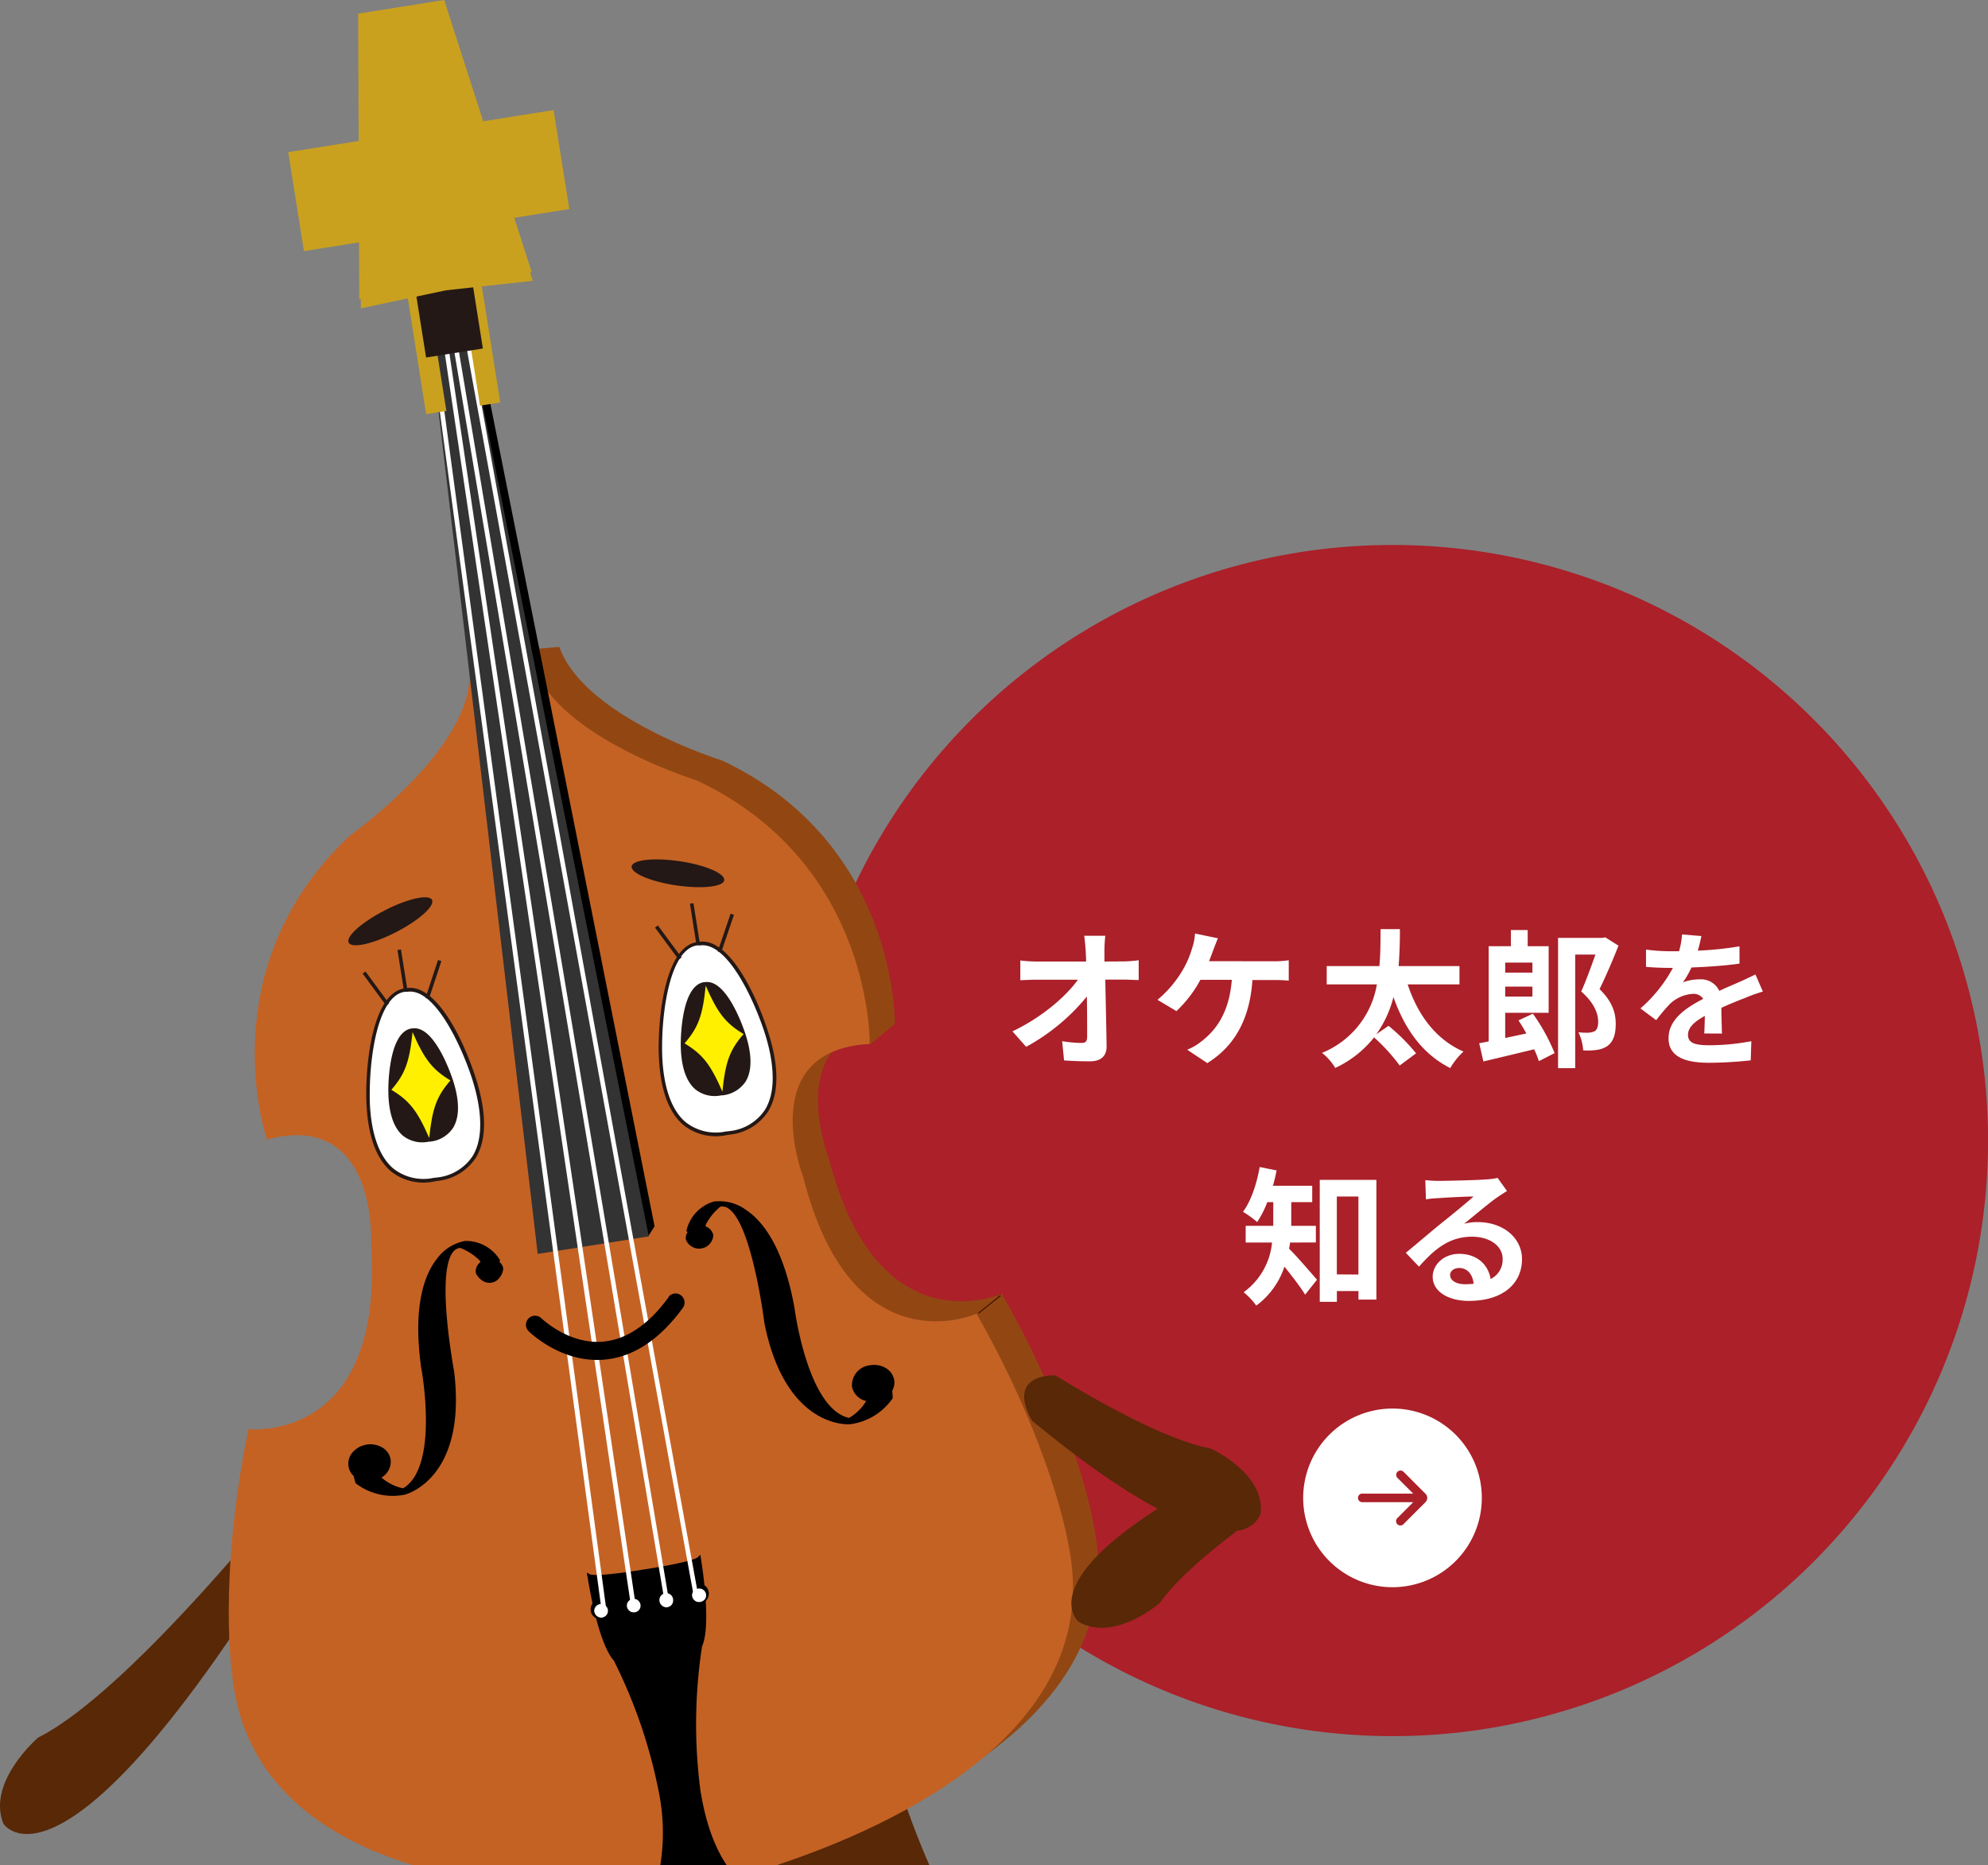 <svg id="レイヤー_1" data-name="レイヤー 1" xmlns="http://www.w3.org/2000/svg" viewBox="0 0 420 394"><rect x="0" y="0" width="420" height="394" fill="#808080" stroke="none"/><defs><style>.cls-1{fill:#ab2029;fill-rule:evenodd;}.cls-2{isolation:isolate;}.cls-3{fill:#fff;}.cls-12,.cls-4{fill:#582807;}.cls-5{fill:#924713;}.cls-6{fill:#451400;}.cls-7{fill:#c46224;}.cls-8{fill:#333;}.cls-9{fill:#caa11f;}.cls-10{fill:#231815;}.cls-11{fill:#fff000;}.cls-12{stroke:#582807;stroke-width:1.41px;}</style></defs><g id="グループ_3204" data-name="グループ 3204"><g id="グループ_3180" data-name="グループ 3180"><g id="グループ_3179" data-name="グループ 3179"><path id="パス_12" data-name="パス 12" class="cls-1" d="M294.19,115.18A125.81,125.81,0,1,1,168.39,241h0A125.8,125.8,0,0,1,294.19,115.18Z" transform="translate(0 -0.06)"/><g id="オケ太郎を_知る" data-name="オケ太郎を 知る" class="cls-2"><g class="cls-2"><path class="cls-3" d="M237.29,203.15a25.52,25.52,0,0,0,3.28-.25v4.18c-1,0-2.21-.09-3-.09h-4.06c.09,4.59.22,9.84.28,14.09,0,2-1.13,3.17-3.52,3.17-1.92,0-3.68-.06-5.47-.19L224.4,220a26.83,26.83,0,0,0,4.18.37c.79,0,1.1-.41,1.1-1.32,0-2.1,0-5.25-.06-8.49a43.18,43.18,0,0,1-12.83,10.63l-2.89-3.27c6.1-2.89,11.29-7.33,13.83-10.91h-8.58c-1.13,0-2.49.06-3.59.12v-4.18a29.46,29.46,0,0,0,3.5.22h10.4c0-.82-.06-1.57-.09-2.26-.06-.92-.16-2.08-.31-3.18h4.46a28.26,28.26,0,0,0-.19,3.18l0,2.26Z" transform="translate(0 -0.06)"/><path class="cls-3" d="M269,203.12a20.46,20.46,0,0,0,3.27-.22v4.31a31.45,31.45,0,0,0-3.27-.13h-4.4c-.57,8.37-3.84,14-9.53,17.55l-4.25-2.83a11.63,11.63,0,0,0,3-1.76c3.3-2.52,5.91-6.39,6.42-13h-6.64a26,26,0,0,1-5.06,6.61l-4-2.39a23.93,23.93,0,0,0,5.44-6.48,20,20,0,0,0,1.83-4.28,12.44,12.44,0,0,0,.66-3.24l4.84,1c-.34.78-.75,1.88-1,2.54s-.54,1.48-.88,2.3Z" transform="translate(0 -0.06)"/></g><g class="cls-2"><path class="cls-3" d="M297.4,208c2.08,6.35,5.91,11.64,11.79,14.19a15,15,0,0,0-2.8,3.49c-5.91-3-9.59-8.21-12-15a23.43,23.43,0,0,1-3.62,7.86l2.58-1.79a40.39,40.39,0,0,1,5.82,5.81l-3.46,2.58a39.4,39.4,0,0,0-5.41-5.94,22.63,22.63,0,0,1-8.21,6.45,11.42,11.42,0,0,0-2.8-3.18A19,19,0,0,0,290.89,208h-10.6v-3.87h11.13c.26-2.73.22-5.4.26-7.8h4.08c0,2.43-.06,5.07-.28,7.8h12.86V208Z" transform="translate(0 -0.06)"/><path class="cls-3" d="M323.85,214.19a40.49,40.49,0,0,1,4.59,8.33l-3.33,1.7a18.25,18.25,0,0,0-1-2.51c-3.74.91-7.67,1.85-10.72,2.57l-.88-3.86c.63-.1,1.29-.22,2-.38v-20.1h4.69v-3.42h3.55v3.42h4.43V214H318v5.32l4.47-.95c-.54-1-1.1-1.92-1.67-2.76ZM318,203.4v2.11h5.75V203.4Zm5.75,7.17v-2.1H318v2.1Zm18.18-10.75c-1.19,3.05-2.7,6.54-4,9.18,2.89,2.8,3.42,5.28,3.42,7.33,0,2.36-.56,3.87-1.85,4.75a5.4,5.4,0,0,1-2.3.78,12.82,12.82,0,0,1-2.73.07,10.14,10.14,0,0,0-1-3.81,17.34,17.34,0,0,0,2,.09,3.74,3.74,0,0,0,1.35-.28c.6-.31.82-1,.82-2.07,0-1.67-.82-3.94-3.58-6.36,1-2.2,2.14-5.37,3-7.8h-4.27v24h-3.62V198.18h9.4l.57-.12Z" transform="translate(0 -0.06)"/></g><g class="cls-2"><path class="cls-3" d="M360.05,218.37c.06-.91.1-2.36.13-3.71-2.3,1.26-3.56,2.49-3.56,4,0,1.73,1.48,2.2,4.53,2.2A48.24,48.24,0,0,0,370,220l-.13,4.05a86.31,86.31,0,0,1-8.8.51c-4.88,0-8.56-1.17-8.56-5.19s3.78-6.48,7.33-8.31a2.44,2.44,0,0,0-2.17-1.06,7.69,7.69,0,0,0-4.87,2.13,40.23,40.23,0,0,0-2.9,3.43l-3.33-2.48a30.58,30.58,0,0,0,6.86-8.56H353c-1.26,0-3.56-.06-5.25-.22v-3.65a38.64,38.64,0,0,0,5.47.35h1.51a17,17,0,0,0,.63-3.55l4.09.34c-.16.76-.38,1.83-.76,3.08a69.3,69.3,0,0,0,8.81-.91l0,3.65c-3,.44-6.82.69-10.15.82a19.47,19.47,0,0,1-1.8,3.14,9.76,9.76,0,0,1,3.53-.63,4.24,4.24,0,0,1,4.15,2.43c1.6-.76,2.92-1.29,4.21-1.86s2.3-1.07,3.43-1.6l1.57,3.61a33.24,33.24,0,0,0-3.71,1.32c-1.38.54-3.14,1.23-5.06,2.11,0,1.73.09,4,.12,5.44Z" transform="translate(0 -0.06)"/></g><g class="cls-2"><path class="cls-3" d="M272.55,262.53a12.84,12.84,0,0,1-.22,1.29c1.64,1.6,5,5.53,5.91,6.57l-2.51,3.15c-1-1.64-2.83-4-4.37-5.91a16.78,16.78,0,0,1-5.95,8.23,14.28,14.28,0,0,0-2.67-2.83,14.66,14.66,0,0,0,6-10.5h-5.57V259H269v-5h-1.26a21.75,21.75,0,0,1-2.14,4.21,20.68,20.68,0,0,0-3-2.17c1.7-2.26,2.9-5.88,3.53-9.46l3.58.72c-.22,1.1-.47,2.17-.78,3.24h8.3V254H272.8v5H278v3.52Zm18.24-13.24v25.29H287v-1.8h-4.56v2.27h-3.62V249.29Zm-3.8,20V252.81h-4.56v16.45Z" transform="translate(0 -0.06)"/></g><g class="cls-2"><path class="cls-3" d="M318.38,251.65c-.76.47-1.48.94-2.17,1.41-1.67,1.17-4.94,3.94-6.89,5.51a10.6,10.6,0,0,1,2.92-.35c5.29,0,9.31,3.3,9.31,7.83,0,4.91-3.74,8.81-11.26,8.81-4.34,0-7.61-2-7.61-5.1,0-2.51,2.3-4.84,5.6-4.84,3.84,0,6.17,2.36,6.64,5.32a4.54,4.54,0,0,0,2.54-4.25c0-2.8-2.83-4.69-6.44-4.69-4.78,0-7.9,2.55-11.23,6.33L297,264.7c2.2-1.79,5.94-5,7.8-6.48s5-4.05,6.51-5.41c-1.6,0-5.88.22-7.52.35a19.34,19.34,0,0,0-2.54.25l-.13-4.06a26.84,26.84,0,0,0,2.83.16c1.64,0,8.3-.16,10.06-.31a14.62,14.62,0,0,0,2.39-.32Zm-7.05,19.59c-.19-2-1.35-3.33-3.05-3.33-1.16,0-1.92.69-1.92,1.48,0,1.16,1.32,1.95,3.15,1.95A16.92,16.92,0,0,0,311.33,271.24Z" transform="translate(0 -0.06)"/></g></g><g id="コンポーネント_42_44" data-name="コンポーネント 42 44"><g id="グループ_163272" data-name="グループ 163272"><path id="パス_83409" data-name="パス 83409" class="cls-3" d="M294.19,297.6a18.87,18.87,0,1,0,18.87,18.87A18.87,18.87,0,0,0,294.19,297.6Zm7,19.74L296.53,322a.91.91,0,1,1-1.28-1.29l3.32-3.33H287.76a.91.91,0,0,1-.08-1.81h10.89l-3.33-3.32a.91.91,0,0,1,0-1.29.92.92,0,0,1,1.29,0l0,0,4.64,4.65A1.23,1.23,0,0,1,301.17,317.34Z" transform="translate(0 -0.06)"/></g></g></g></g><g id="グループ_163370" data-name="グループ 163370"><g id="グループ_163370-2" data-name="グループ 163370-2"><path class="cls-4" d="M99.51,394.06h32c-2.34-28.34-11.57-69.57-33.26-129.58L96.75,282S105.39,346.7,99.51,394.06Z" transform="translate(0 -0.06)"/></g><g id="グループ_163371" data-name="グループ 163371"><path class="cls-4" d="M196.35,394.06C176.81,349.75,169.93,273,169.93,273l-5.31-16.72c-8.33,66.44-7.83,109.7-3.28,137.8Z" transform="translate(0 -0.06)"/></g><path id="パス_83476" data-name="パス 83476" class="cls-4" d="M73.76,299S31.12,355.48,8.06,367.1c0,0-10.94,9.36-7.33,18.21,0,0,15.76,24.89,81-94.17Z" transform="translate(0 -0.06)"/><g id="グループ_163373" data-name="グループ 163373"><path class="cls-5" d="M155,394.06l2.43-.38-.05-.31C174.28,389,241,368.81,231,321.88c0,0-3.16-20-19.34-48.54,0,0-26.28,11.83-36.6-28.76,0,0-7.42-18.91,4.65-25.8l4.18,1.85,5.15-4.28s.76-38.09-36.49-55.65c0,0-29.1-9-34.38-24l-4.24.38-.1-.54-2.59.75-1.55,0,40.67,256.71Z" transform="translate(0 -0.06)"/><g id="グループ_163372" data-name="グループ 163372"><path id="パス_83478" data-name="パス 83478" class="cls-6" d="M206.64,277.36l.15.19,4.67-3.73-.15-.19Z" transform="translate(0 -0.06)"/></g></g><path class="cls-7" d="M87.24,394.06h76.82C189,385.8,234,365.24,225.67,326.12c0,0-3.17-20-19.35-48.55,0,0-26.28,11.84-36.59-28.76,0,0-10.58-26.9,14-28.23,0,0,.77-38.08-36.49-55.65,0,0-29.1-9-34.38-24l-4.23.38-.1-.55-2.59.75-2.69.09.09.54-4.15,1c-.4,15.85-25.29,33.44-25.29,33.44-30,28.21-17.5,64.19-17.5,64.19,23.76-6.32,22,22.53,22,22.53,2.74,41.8-25.92,38.66-25.92,38.66-6.55,32.17-3.39,52.15-3.39,52.15C51.46,376.65,68.3,388.23,87.24,394.06Z" transform="translate(0 -0.06)"/><path id="パス_83480" data-name="パス 83480" d="M138.31,259.19,100.7,70.83,93.13,72l22.45,190.76,13.33-2.11-1,.74,9.09-.27,1.28-2h0Z" transform="translate(0 -0.06)"/><g id="グループ_163374" data-name="グループ 163374"><path id="パス_83481" data-name="パス 83481" class="cls-8" d="M99,72.58l-7.58,1.2,22.46,190.75,22.73-3.6Z" transform="translate(0 -0.06)"/><path id="パス_83482" data-name="パス 83482" class="cls-8" d="M91.06,73.48,113.6,264.94l23.47-3.71L99.31,72.17ZM98.75,73c.14.67,37.33,186.92,37.47,187.65l-22,3.48c-.09-.74-22.29-189.36-22.37-190Z" transform="translate(0 -0.06)"/></g><g id="グループ_163377" data-name="グループ 163377"><g id="グループ_163375" data-name="グループ 163375"><path id="パス_83483" data-name="パス 83483" d="M105,266.59l.29-.29a8,8,0,0,0-7-3.75s-12.53,1.21-9,26.46c0,0,4.05,21.29-4.08,25.88a10.23,10.23,0,0,1-5.22-2.7,3.61,3.61,0,0,0,2.16-3.71,4.2,4.2,0,0,0-8.19,1.3,3.2,3.2,0,0,0,1,1.89l.38,1.47a12.59,12.59,0,0,0,9.91,2.31s13-2.82,10.27-25.5c0,0-5.09-26.36,1.68-26.66a12.55,12.55,0,0,1,4.38,2.86,2,2,0,0,1,.24.49.14.14,0,0,0,0,.06,2.19,2.19,0,0,0-1,2.14A2.62,2.62,0,0,0,106,268,2.08,2.08,0,0,0,105,266.59Z" transform="translate(0 -0.06)"/><path id="パス_83484" data-name="パス 83484" d="M92.28,266c-2.52,3.21-5.15,9.8-3.29,23,0,0,.07.36.16.93.65,4.1,2.78,20.55-4,24.52a10.1,10.1,0,0,1-4.56-2.28,3.89,3.89,0,0,0,1.94-3.8,3.65,3.65,0,0,0-1.76-2.54,5,5,0,0,0-6.26,1,3.64,3.64,0,0,0-.88,3,3.58,3.58,0,0,0,1.07,2l.41,1.53.09.07a12.86,12.86,0,0,0,10.21,2.38c.13,0,13.24-3.16,10.55-25.89,0-.23-3.94-20.71-.25-25.39a2.1,2.1,0,0,1,1.52-.86,11.8,11.8,0,0,1,4.14,2.69l.14.29a2.5,2.5,0,0,0-1,2.25,3,3,0,0,0,5.81-.92,2.33,2.33,0,0,0-.86-1.39l.23-.23-.14-.24a8.38,8.38,0,0,0-7.29-3.92A9.52,9.52,0,0,0,92.28,266ZM75.39,311.47l-.08-.07a2.81,2.81,0,0,1-.94-1.68,2.9,2.9,0,0,1,.73-2.37,4.28,4.28,0,0,1,5.33-.85,3,3,0,0,1,1.43,2,3.28,3.28,0,0,1-2,3.33l-.44.22.34.35a10.25,10.25,0,0,0,5.1,2.75,12.35,12.35,0,0,1-9.12-2.25Zm14.52-21.31c-.11-.68-.19-1.1-.21-1.22-1.82-12.94.69-19.35,3.12-22.45A10.1,10.1,0,0,1,95,264.44c-2.73,4.14-1.21,16.5-.27,22.41.28,1.79.51,3,.55,3.18,2.29,19.4-7.1,24.05-9.46,24.91C92.57,310.5,90.63,294.71,89.91,290.16Zm8.46-27.25a7.59,7.59,0,0,1,6.45,3.35l-.4.41.39.24a1.69,1.69,0,0,1,.85,1.18,2.26,2.26,0,0,1-4.39.69,1.85,1.85,0,0,1,.88-1.78l.26-.17-.14-.3L102,266a11.75,11.75,0,0,0-4.3-2.89c.38-.1.67-.15.67-.15Z" transform="translate(0 -0.06)"/></g><g id="グループ_163376" data-name="グループ 163376"><path id="パス_83485" data-name="パス 83485" d="M145.77,260.14l-.36-.19a8.06,8.06,0,0,1,5.45-5.72s12.29-2.72,16.72,22.39c0,0,2.73,21.5,11.88,23.35a10.12,10.12,0,0,0,4.12-4.18,3.62,3.62,0,0,1-3.2-2.85,4.2,4.2,0,0,1,8.2-1.3,3.22,3.22,0,0,1-.42,2.12l.1,1.52a12.65,12.65,0,0,1-8.71,5.26s-13.2,1.32-17.66-21.08c0,0-3.31-26.64-9.83-24.83a12.5,12.5,0,0,0-3.29,4.07,1.88,1.88,0,0,0-.07.53.17.17,0,0,1,0,.07,2.21,2.21,0,0,1,1.65,1.71,2.61,2.61,0,0,1-5.09.81A2,2,0,0,1,145.77,260.14Z" transform="translate(0 -0.06)"/><path id="パス_83486" data-name="パス 83486" d="M150.78,253.88a8.34,8.34,0,0,0-5.72,6l-.07.27.29.15a2.35,2.35,0,0,0-.38,1.59,3,3,0,0,0,5.8-.92,2.5,2.5,0,0,0-1.62-1.84l0-.32a11.66,11.66,0,0,1,3.1-3.84,2.1,2.1,0,0,1,1.7.36c5,3.3,7.59,24,7.61,24.19,4.48,22.48,17.91,21.41,18.05,21.4a12.92,12.92,0,0,0,9-5.42l.07-.1s-.09-1.45-.1-1.58a3.49,3.49,0,0,0,.41-2.22,3.65,3.65,0,0,0-1.76-2.54,4.82,4.82,0,0,0-3.3-.61A4.24,4.24,0,0,0,180,293a3.89,3.89,0,0,0,3,3,10.12,10.12,0,0,1-3.63,3.58c-7.64-1.69-10.69-18-11.35-22.08-.09-.57-.13-.9-.13-.93-2.33-13.18-6.86-18.65-10.25-20.91A9.56,9.56,0,0,0,150.78,253.88Zm.17.71a5.05,5.05,0,0,1,.68-.07,11.78,11.78,0,0,0-3.2,4.08l-.13,1,.29.09a1.85,1.85,0,0,1,1.4,1.42,2.26,2.26,0,0,1-4.39.7h0a1.68,1.68,0,0,1,.44-1.39l.3-.34-.51-.27A7.57,7.57,0,0,1,151,254.59Zm11.3,24.8c0-.19-.18-1.39-.46-3.17-.93-5.9-3.31-18.13-7.18-21.23a10.32,10.32,0,0,1,2.7,1.29c3.27,2.19,7.64,7.52,9.92,20.41,0,.1.07.54.18,1.22.72,4.57,3.76,20.15,11.54,22.28-2.51-.08-12.89-1.62-16.7-20.8ZM183.91,296l.21-.43-.49-.08a3.29,3.29,0,0,1-2.9-2.56,3.54,3.54,0,0,1,3.25-3.75,4.17,4.17,0,0,1,2.81.52,3,3,0,0,1,1.43,2,2.84,2.84,0,0,1-.37,1.89l-.06.09s.08,1.29.09,1.51a12.3,12.3,0,0,1-8,4.95A10.28,10.28,0,0,0,183.91,296Z" transform="translate(0 -0.06)"/></g></g><g id="グループ_163379" data-name="グループ 163379"><path d="M139.86,394.06h13.29c-10.43-15.84-5.17-46.31-5.17-46.31,2.11-4.72-.24-18.57-.24-18.57-.87.89-6.94,2-10.35,2.53l-1.15.18-1.16.18c-3.42.53-9.51,1.37-10.62.79,0,0,2,13.9,5.49,17.74C130,350.6,143.27,375.86,139.86,394.06Z" transform="translate(0 -0.06)"/><path d="M124.18,333.42c.41,2.56,2.36,13.92,5.51,17.43a108.41,108.41,0,0,1,9.68,28.71,43.38,43.38,0,0,1,.13,14.5h.73a43.66,43.66,0,0,0-.14-14.59,109.25,109.25,0,0,0-9.81-29c-3-3.38-5-14.64-5.38-17.09a46.3,46.3,0,0,0,10.24-.91l1.16-.19,1.15-.19a45.78,45.78,0,0,0,10-2.28c.39,2.45,2,13.74.2,17.83a108.28,108.28,0,0,0-.37,30.72c.91,5.73,2.59,11.29,5.45,15.74h.83c-3-4.44-4.67-10.08-5.59-15.88a108,108,0,0,1,.35-30.37c1.89-4.23.23-15.65-.18-18.2l-.07-.49-.11-.69-.49.49c-.58.59-4.37,1.49-10.15,2.43l-1.16.18-1.16.19c-5.78.91-9.67,1.21-10.39.83l-.63-.32.1.69Z" transform="translate(0 -0.06)"/></g><g id="グループ_163384" data-name="グループ 163384"><g id="グループ_163380" data-name="グループ 163380"><path id="パス_83491" data-name="パス 83491" class="cls-3" d="M128.73,339.88a1.81,1.81,0,1,1-2.08-1.69,1.9,1.9,0,0,1,2.08,1.69Z" transform="translate(0 -0.06)"/><path id="パス_83492" data-name="パス 83492" d="M124.83,340.5a2.17,2.17,0,1,0,1.76-2.67A2.27,2.27,0,0,0,124.83,340.5Zm.71-.11a1.45,1.45,0,1,1,1.68,1.38A1.54,1.54,0,0,1,125.54,340.39Z" transform="translate(0 -0.06)"/></g><g id="グループ_163381" data-name="グループ 163381"><path id="パス_83493" data-name="パス 83493" class="cls-3" d="M149.4,336.61a1.81,1.81,0,1,1-2.09-1.69,1.9,1.9,0,0,1,2.09,1.69Z" transform="translate(0 -0.06)"/><path id="パス_83494" data-name="パス 83494" d="M145.5,337.23a2.16,2.16,0,1,0,1.75-2.67A2.25,2.25,0,0,0,145.5,337.23Zm.71-.12a1.43,1.43,0,0,1,1.4-1.48,1.44,1.44,0,0,1,.27,2.87A1.54,1.54,0,0,1,146.21,337.11Z" transform="translate(0 -0.06)"/></g><g id="グループ_163382" data-name="グループ 163382"><path id="パス_83495" data-name="パス 83495" class="cls-3" d="M135.62,338.79a1.81,1.81,0,1,1-2.09-1.69A1.91,1.91,0,0,1,135.62,338.79Z" transform="translate(0 -0.06)"/><path id="パス_83496" data-name="パス 83496" d="M131.72,339.41a2.17,2.17,0,1,0,1.76-2.67A2.27,2.27,0,0,0,131.72,339.41Zm.71-.12a1.45,1.45,0,1,1,1.67,1.39A1.54,1.54,0,0,1,132.43,339.29Z" transform="translate(0 -0.06)"/></g><g id="グループ_163383" data-name="グループ 163383"><path id="パス_83497" data-name="パス 83497" class="cls-3" d="M142.51,337.7a1.81,1.81,0,1,1-2.09-1.69,1.9,1.9,0,0,1,2.09,1.69Z" transform="translate(0 -0.06)"/><path id="パス_83498" data-name="パス 83498" d="M138.61,338.32a2.16,2.16,0,1,0,1.76-2.67A2.26,2.26,0,0,0,138.61,338.32Zm.71-.12a1.45,1.45,0,1,1,2.89-.08,1.44,1.44,0,0,1-1.22,1.47A1.54,1.54,0,0,1,139.32,338.2Z" transform="translate(0 -0.06)"/></g></g><path id="パス_83499" data-name="パス 83499" class="cls-3" d="M93.54,71.79,133.26,339l1-.13L94.49,71.65Z" transform="translate(0 -0.06)"/><path id="パス_83500" data-name="パス 83500" class="cls-3" d="M90.92,72.21l36.14,267.73,1-.13L91.87,72.06Z" transform="translate(0 -0.06)"/><path id="パス_83501" data-name="パス 83501" class="cls-3" d="M95.5,71.48l44.82,266.38.94-.16L96.45,71.33Z" transform="translate(0 -0.06)"/><path id="パス_83502" data-name="パス 83502" class="cls-3" d="M98.12,71.07,146.51,336.9l.94-.18L99.07,70.92Z" transform="translate(0 -0.06)"/><g id="グループ_163385" data-name="グループ 163385"><rect id="長方形_2741" data-name="長方形 2741" class="cls-9" x="99.32" y="59.22" width="4.32" height="26.36" transform="translate(-10.07 16.7) rotate(-9)"/><rect id="長方形_2742" data-name="長方形 2742" class="cls-9" x="87.95" y="61.02" width="4.32" height="26.36" transform="translate(-10.5 14.94) rotate(-9)"/></g><rect id="長方形_2743" data-name="長方形 2743" class="cls-10" x="88.46" y="55.91" width="12.15" height="18.85" transform="translate(-9.05 15.52) rotate(-9)"/><g id="グループ_163386" data-name="グループ 163386"><rect id="長方形_2744" data-name="長方形 2744" class="cls-9" x="62.2" y="27.64" width="56.76" height="21.16" transform="translate(-4.86 14.57) rotate(-9)"/><path id="パス_83503" data-name="パス 83503" class="cls-9" d="M112,57.58l.33-.06L93.84.06,75.67,2.94l.23,60.33.34,0,0,1.92,18-3.81,18.32-2Z" transform="translate(0 -0.06)"/></g><g id="グループ_163389" data-name="グループ 163389"><g id="グループ_163387" data-name="グループ 163387"><path id="パス_83504" data-name="パス 83504" class="cls-3" d="M100,227.46c-2.49-7.47-8-19.22-14-18.28a2.5,2.5,0,0,1-.26.07l-.28,0c-6,.95-7.63,13.83-7.68,21.71s1.89,20.22,14,18.3a1.81,1.81,0,0,1,.27-.06l.27,0C104.43,247.27,102.48,235,100,227.46Z" transform="translate(0 -0.06)"/><path id="パス_83505" data-name="パス 83505" class="cls-10" d="M85.63,208.87l-.26,0c-5.79.92-7.94,12.47-8,22.08,0,5.47.83,12.75,5.19,16.51a11,11,0,0,0,9.28,2.15l.54-.09a11,11,0,0,0,8.15-4.91c3-4.93,1.55-12.11-.17-17.3h0c-3-9.11-8.64-19.44-14.43-18.52Zm.39.7c5.69-.91,11.23,10.9,13.6,18h0c1.36,4.11,3.22,11.76.25,16.67a10.26,10.26,0,0,1-7.63,4.56l-.26.05-.28,0a10.26,10.26,0,0,1-8.66-2c-4.36-3.75-5-11.6-4.92-15.94,0-7.5,1.66-20.44,7.36-21.34l.26,0Z" transform="translate(0 -0.06)"/></g><g id="グループ_163388" data-name="グループ 163388"><path id="パス_83506" data-name="パス 83506" class="cls-10" d="M95.29,228.2c-1.44-4.32-4.64-11.11-8.11-10.56l-.31.05c-3.48.55-4.41,8-4.45,12.55s1.09,11.71,8.11,10.59l.31-.05C97.87,239.67,96.75,232.55,95.29,228.2Z" transform="translate(0 -0.06)"/><path id="パス_83507" data-name="パス 83507" class="cls-10" d="M86.94,217.31c-4.59.72-4.89,10.91-4.9,12.94,0,3.19.49,7.48,3.06,9.69a6.57,6.57,0,0,0,5.49,1.28l.23,0a6.62,6.62,0,0,0,4.91-2.93c1.77-2.9.93-7.13-.07-10.16h0c-.65-1.93-4.09-11.53-8.54-10.82Zm-1.35,22.05c-2.48-2.13-2.8-6.61-2.8-9.1,0-4.29.93-11.69,4.14-12.2l.18,0h0c3.28-.52,6.43,6.25,7.78,10.32h0c.79,2.36,1.85,6.73.15,9.52a5.76,5.76,0,0,1-4.3,2.56l-.25,0a5.81,5.81,0,0,1-5-1.11Z" transform="translate(0 -0.06)"/></g></g><g id="グループ_163393" data-name="グループ 163393"><g id="グループ_163390" data-name="グループ 163390"><rect id="長方形_2745" data-name="長方形 2745" class="cls-10" x="84.64" y="200.64" width="0.75" height="8.65" transform="translate(-31.01 15.75) rotate(-9)"/></g><g id="グループ_163391" data-name="グループ 163391"><rect id="長方形_2746" data-name="長方形 2746" class="cls-10" x="79.02" y="204.7" width="0.75" height="8.41" transform="translate(-108.32 87.56) rotate(-36.33)"/></g><g id="グループ_163392" data-name="グループ 163392"><path id="パス_83508" data-name="パス 83508" class="cls-10" d="M89.9,210.84l.71.24,2.64-8-.71-.23Z" transform="translate(0 -0.06)"/></g></g><g id="グループ_163394" data-name="グループ 163394"><path id="パス_83509" data-name="パス 83509" class="cls-11" d="M82.68,230.27c3.82,2.3,5.48,4.4,8,10.19.64-6.29,1.56-8.79,4.48-12.17-3.82-2.31-5.47-4.41-8-10.2C86.51,224.38,85.6,226.9,82.68,230.27Z" transform="translate(0 -0.06)"/></g><path id="パス_83510" data-name="パス 83510" class="cls-10" d="M91.27,190.15c.66,1.27-2.74,4.32-7.61,6.82s-9.32,3.49-10,2.22,2.77-4.32,7.62-6.82S90.63,188.88,91.27,190.15Z" transform="translate(0 -0.06)"/><g id="グループ_163397" data-name="グループ 163397"><g id="グループ_163395" data-name="グループ 163395"><path id="パス_83511" data-name="パス 83511" class="cls-3" d="M161.76,217.68c-2.49-7.48-8-19.23-14-18.28l-.28.07a2.45,2.45,0,0,0-.27,0c-6,.95-7.62,13.83-7.67,21.71s1.89,20.22,14,18.3a1.67,1.67,0,0,0,.26-.06l.29,0C166.2,237.49,164.25,225.18,161.76,217.68Z" transform="translate(0 -0.06)"/><path id="パス_83512" data-name="パス 83512" class="cls-10" d="M147.41,199.09l-.26,0c-5.8.92-7.93,12.47-8,22.07,0,5.47.83,12.76,5.19,16.51a10.94,10.94,0,0,0,9.26,2.15l.54-.08a11,11,0,0,0,8.15-4.91c3-4.93,1.56-12.11-.18-17.3h0c-3-9.11-8.63-19.44-14.42-18.52Zm.4.69c5.69-.9,11.23,10.9,13.59,18h0c1.38,4.11,3.23,11.76.24,16.67A10.21,10.21,0,0,1,154,239l-.28.05-.27,0a10.29,10.29,0,0,1-8.66-2c-4.36-3.75-4.95-11.61-4.91-15.94,0-7.51,1.66-20.44,7.36-21.34l.26,0Z" transform="translate(0 -0.06)"/></g><g id="グループ_163396" data-name="グループ 163396"><path id="パス_83513" data-name="パス 83513" class="cls-10" d="M157.09,218.42c-1.46-4.32-4.66-11.11-8.13-10.56l-.31,0c-3.47.55-4.41,8-4.44,12.55s1.09,11.7,8.1,10.59l.32-.05C159.66,229.89,158.53,222.77,157.09,218.42Z" transform="translate(0 -0.06)"/><path id="パス_83514" data-name="パス 83514" class="cls-10" d="M148.72,207.53c-4.58.72-4.88,10.9-4.9,12.94,0,3.19.5,7.48,3.07,9.69a6.55,6.55,0,0,0,5.48,1.28l.23,0a6.68,6.68,0,0,0,4.93-2.92c1.76-2.9.92-7.14-.09-10.17h0c-.64-1.93-4.08-11.53-8.54-10.82Zm-1.34,22.05c-2.48-2.13-2.82-6.61-2.8-9.1,0-4.29.95-11.7,4.12-12.2l.18,0h.06c3.26-.52,6.42,6.25,7.78,10.32h0c.79,2.36,1.85,6.73.15,9.51a5.76,5.76,0,0,1-4.31,2.57l-.24,0a5.85,5.85,0,0,1-4.94-1.11Z" transform="translate(0 -0.06)"/></g></g><g id="グループ_163401" data-name="グループ 163401"><g id="グループ_163398" data-name="グループ 163398"><rect id="長方形_2747" data-name="長方形 2747" class="cls-10" x="146.43" y="190.85" width="0.75" height="8.65" transform="translate(-28.72 25.3) rotate(-9)"/></g><g id="グループ_163399" data-name="グループ 163399"><path id="パス_83515" data-name="パス 83515" class="cls-10" d="M138.38,196l5,6.77.61-.45-5-6.77Z" transform="translate(0 -0.06)"/></g><g id="グループ_163400" data-name="グループ 163400"><rect id="長方形_2748" data-name="長方形 2748" class="cls-10" x="149.15" y="196.82" width="8.41" height="0.75" transform="translate(-82.73 278.78) rotate(-71.21)"/></g></g><g id="グループ_163402" data-name="グループ 163402"><path id="パス_83516" data-name="パス 83516" class="cls-11" d="M144.62,220.46c3.82,2.31,5.47,4.4,8,10.19.63-6.29,1.55-8.79,4.47-12.16-3.82-2.31-5.47-4.42-8-10.21C148.46,214.58,147.54,217.09,144.62,220.46Z" transform="translate(0 -0.06)"/></g><path id="パス_83517" data-name="パス 83517" class="cls-10" d="M133.44,183.1c-.15,1.42,4.1,3.22,9.51,4s9.92.29,10.06-1.13-4.11-3.22-9.52-4S133.59,181.68,133.44,183.1Z" transform="translate(0 -0.06)"/><g id="グループ_163403" data-name="グループ 163403"><path id="パス_83518" data-name="パス 83518" d="M141.31,274c-4.27,5.88-9,9.07-14,9.47-7.24.59-12.9-4.92-13-5a1.92,1.92,0,0,0-2.71,2.71c.28.28,6.92,6.81,15.93,6.1,6.18-.48,11.84-4.2,16.81-11.05a1.92,1.92,0,0,0-3.1-2.25Z" transform="translate(0 -0.06)"/></g><path id="パス_83519" data-name="パス 83519" class="cls-12" d="M255.56,306.72c-8.42-1.63-20.85-8.13-32.84-15.43-4.74.13-7.53,2.17-4.15,8.4,11.85,9.75,20.77,15.65,27.44,19-26,16.36-17.7,23.39-17.7,23.39,7,4,16.18-3.88,16.18-3.88,3.33-4.66,9.44-10.06,16.64-15.49a5.23,5.23,0,0,0,4.49-3C266.59,311.79,255.56,306.72,255.56,306.72Z" transform="translate(0 -0.06)"/></g></g></svg>